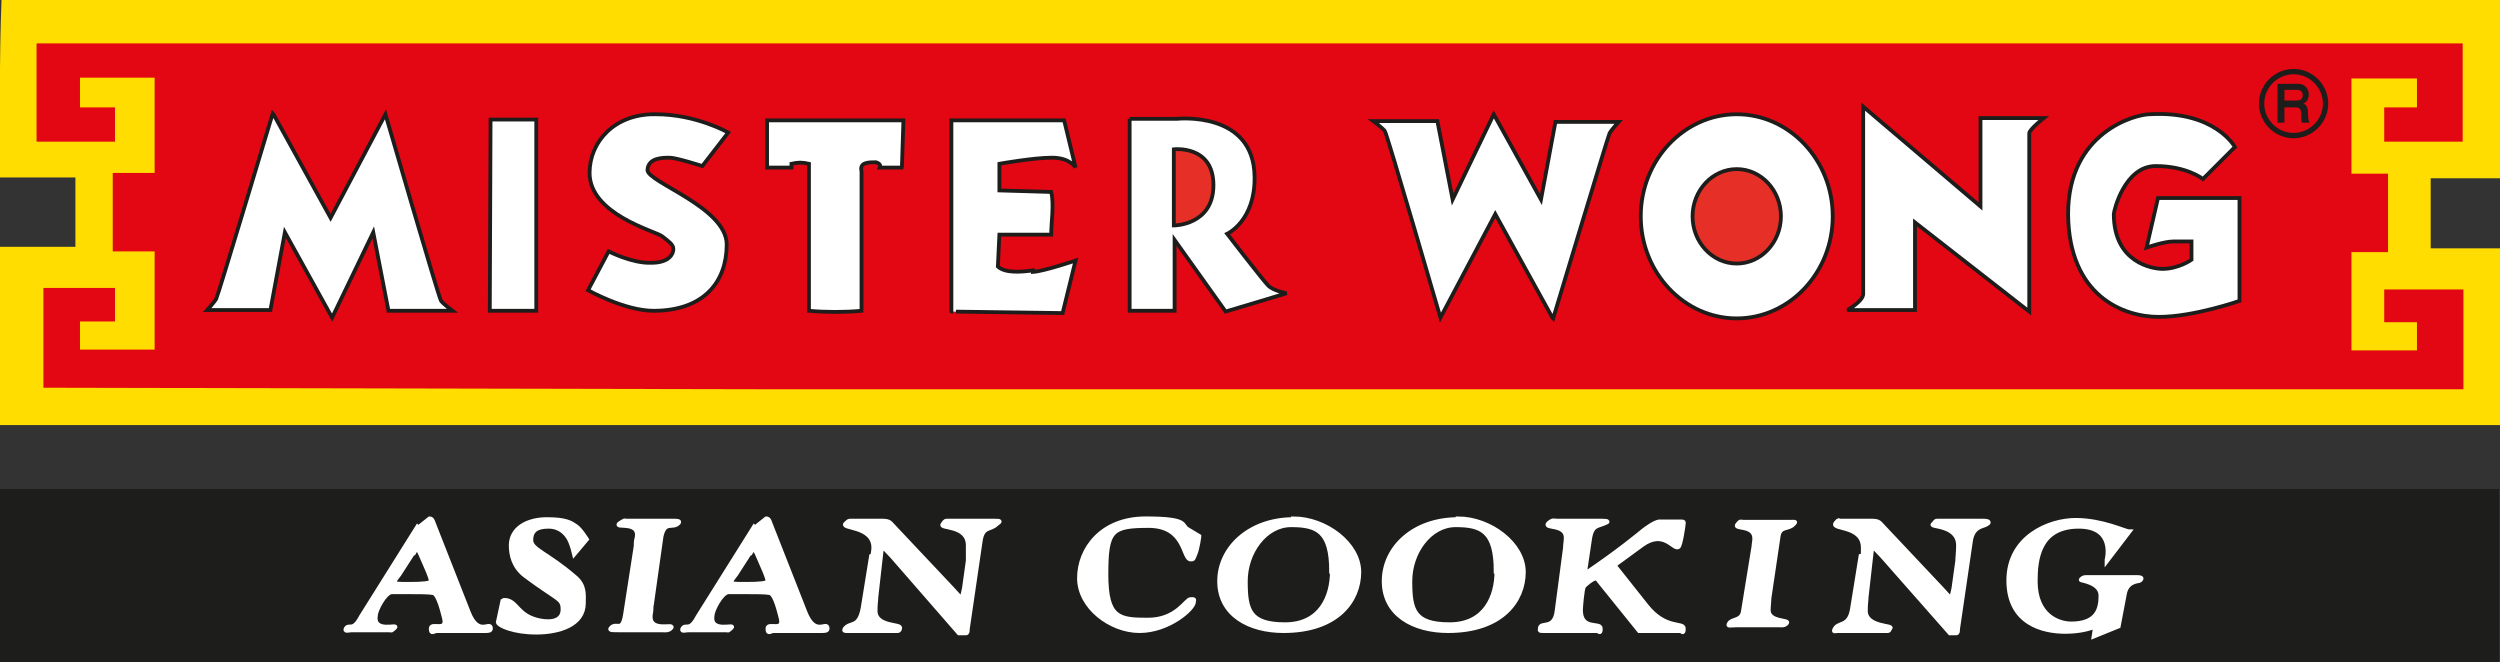 <?xml version="1.0" encoding="utf-8"?>
<svg xmlns="http://www.w3.org/2000/svg" id="Ebene_1" version="1.1" viewBox="0 0 328.2 86.9">
  
  <rect x="0" y="0" width="328.2" height="86.9" fill="#333333" stroke="none"/>
  
  <defs>
    <style>
      .st0 {
        fill: #fd0;
      }

      .st1 {
        fill: #1d1d1b;
      }

      .st2 {
        fill: #e63027;
      }

      .st2, .st3, .st4 {
        stroke: #1d1d1b;
      }

      .st2, .st4 {
        stroke-width: .5px;
      }

      .st5 {
        fill: #e30613;
      }

      .st6 {
        stroke-width: .5px;
      }

      .st6, .st4, .st7 {
        fill: #fff;
      }

      .st6, .st7 {
        stroke: #fff;
      }

      .st3 {
        fill: none;
        stroke-width: .7px;
      }

      .st7 {
        stroke-width: .6px;
      }
    </style>
  </defs>
  <path class="st0" d="M319.1,23.4v9.2h9.1v23.2S0,55.8,0,55.8v-23.4h9.9v-9.1H0C0,15.4-.1,7.4.2,0h328v23.4h-9.1Z"/>
  <path class="st5" d="M313,38v4.3h4.3v3.7h-8.6v-12.9h4.8v-10.3h-4.8v-12.5h8.6v3.8h-4.3v4.5h10.3V5.7H4.8v12.9h10.3v-4.5h-4.6v-3.9h9.8v12.5h-5.5v10.3h5.5v12.9h-9.8v-3.7h4.6v-4.4H5.7v13.1l93.9.2h223.8v-13.1h-10.3Z"/>
  <polygon class="st4" points="70.4 40.8 64.3 40.8 64.4 15.7 70.4 15.7 70.4 40.8"/>
  <path class="st4" d="M118.6,22h-3.1c.2-.4-.2-.6-.5-.7-1,0-2.2,0-1.9,1.2v18.3c-2.2.2-4.7.2-6.9,0v-19.3c-.9-.2-1.4-.2-2.3,0v.5h-3.2v-6.2h17.9l-.2,6.2Z"/>
  <path class="st4" d="M135.6,35.5c-1.5.2-3.6.4-4.6-.5l.2-4.2h6.8c0-1.6.4-4,0-5.6l-6.8-.2v-3.5s4.5-.8,6.9-.8,3.1,1.3,3.1,1.3l-1.5-6.2h-14.8v25.1c-.1,0,14.6.2,14.6.2l1.7-6.9s-4.1,1.4-5.6,1.5Z"/>
  <path class="st3" d="M305.3,13.6c0,2.3-1.9,4.2-4.2,4.2s-4.2-1.9-4.2-4.2,1.9-4.2,4.2-4.2,4.2,1.9,4.2,4.2Z"/>
  <path class="st1" d="M299.9,13.3v-1.5h1.6c.5,0,.8.2.8.7s-.3.7-.8.7h-1.6ZM299,16.1h.9v-2h1.5c.7,0,.7.5.7,1.2s0,.6.1.8h1c-.2-.3-.2-.8-.2-1.1,0-.7-.1-1.2-.6-1.4h0c.4-.2.7-.6.7-1.2s-.4-1.4-1.4-1.4h-2.7v5.1Z"/>
  <path class="st4" d="M35.8,14.9s-7.2,24-7.4,24.3c-.2.4-1.2,1.5-1.2,1.5h8.3l1.9-10.2,6.2,11.2,5.4-11.2,2,10.3h8.4s-1.2-.9-1.5-1.3c-.3-.4-7.3-24.5-7.3-24.5l-7.2,13.6-7.5-13.6Z"/>
  <path class="st4" d="M203.9,41.8s7.2-23.9,7.4-24.3c.2-.4,1.2-1.5,1.2-1.5h-8.3l-1.9,10.2-6.2-11.2-5.4,11.2-2-10.3h-8.4s1.2.9,1.5,1.3c.3.4,7.3,24.5,7.3,24.5l7.2-13.6,7.5,13.6Z"/>
  <path class="st4" d="M148.3,15.6v25.2h5.9v-9.3l6.7,9.4,8-2.4s-1.7-.3-2.4-1c-.7-.7-5.4-6.8-5.4-6.8,0,0,3.7-1.7,3.6-7.5-.1-8.7-10.2-7.6-10.2-7.6h-6.2Z"/>
  <path class="st2" d="M154.1,29.6v-10s5.2-.6,5.2,4.7-5.2,5.3-5.2,5.3Z"/>
  <path class="st4" d="M240.6,28.4c0,7.4-5.7,13.4-12.6,13.4s-12.6-6-12.6-13.4,5.7-13.4,12.6-13.4,12.6,6,12.6,13.4Z"/>
  <path class="st2" d="M233.8,28.4c0,3.4-2.6,6.2-5.8,6.2s-5.8-2.8-5.8-6.2,2.6-6.2,5.8-6.2,5.8,2.8,5.8,6.2Z"/>
  <path class="st4" d="M242.7,40.7h8.7v-11.5l15,11.7s0-22.9,0-23.4c0-.5,1.9-2,1.9-2h-8.3v11.6l-15.4-13.1s0,23.7,0,24.6-1.9,2-1.9,2Z"/>
  <path class="st4" d="M283.3,26h10.7v13.5s-6,2.1-10.6,2.1-11.8-2.7-11.9-13.5c0-10.8,8.9-13.1,10.7-13.1,8.6-.5,11.2,4.3,11.2,4.3l-4.2,4.2s-2.1-1.7-6.2-1.7-5.5,5.9-5.5,6.3c0,6.4,5.1,7.2,6.4,7.2,2.1,0,3.8-1.2,3.8-1.2v-2.4s-1.2,0-2.4,0-3.5.8-3.5.8l1.5-6.5Z"/>
  <path class="st4" d="M95.6,17.4l-3.4,4.4s-3.4-1.1-4.3-1.1-2.8,0-2.9,1.6,10.4,4.9,10.4,9.8-3,8.7-9.6,8.7c-3.8,0-8.6-2.7-8.6-2.7l2.7-5.1s3.1,1.6,5.6,1.5c2.4,0,2.9-1.2,2.9-1.8s-.6-1-1.5-1.7c-1-.7-9.5-2.9-9.5-8.3,0-4.1,3.3-7.8,8.7-7.7,5.3,0,9.5,2.4,9.5,2.4Z"/>
  <rect class="st1" x="0" y="64.2" width="328.1" height="22.7"/>
  <path class="st7" d="M66.2,78.8c1.7,0,1.6,2.1,4.7,2.7,1.6.3,3,0,3-1.5s-.6-1.2-4.9-4.4c-1.6-1.2-1.9-2.8-1.9-4,0-2.2,2.1-3.4,4.7-3.4s3.2.5,3.8.9c.6.4,1.4,1.7,1.4,1.7l-1.6,1.9s-.3-1.3-.7-2c-.4-.7-1.2-1.6-2.7-1.6s-2.3.5-2.3,1.8,2.1,1.7,5.8,4.9c1.3,1.1,1.1,2.3,1.1,3.4,0,2.8-3.2,3.8-6.2,3.8s-4.9-.9-5-1.3l.6-2.8Z"/>
  <path class="st7" d="M85.5,78.8c0,.6,0,1.4-.1,1.8-.4,2.7,3.5,1.1,2.6,1.9-.3.3-.9.2-1.1.2-.7,0-1.6,0-2.9,0s-2,0-2.8,0-1.2,0-1-.2c.7-.9,1.5.7,1.9-1.8l1.4-9c0-.3,0-.7.1-1,.6-2.5-3.2-1.3-2.2-2,.8-.5.5-.3.8-.3.6,0,1.5,0,3.6,0s1.7,0,2.4,0,1,0,.9.2c-.8.9-1.8-.4-2.3,1.8l-1.2,8.5Z"/>
  <path class="st7" d="M98.5,72.6c.1-.2.3-.5.5-.5s.2.3.4.6l1,2.3c.2.5.4,1,.4,1.3s-1.1.4-2.8.4-2,0-2-.3.3-.6.6-1l1.8-2.8ZM99,69.2l-7.4,11.8c-1.1,2.1-1.6.8-2,1.6-.1.3.4.1.8.1.8,0,1.4,0,2.5,0s1.7,0,2.3,0,.2.2.8-.3c.6-.5-2.9.8-2.5-1.6,0-.7,1.2-3,2.1-3.1.4,0,1.1,0,2.4,0s2.4,0,3,.1c.8,0,1.4,2.9,1.5,3.2.6,2.1-1.7.7-1.7,1.5s.3.3.8.3c1.1,0,2.1,0,4.3,0s1.4,0,1.9,0,.8,0,.8-.3c0-1-1.6,1.2-2.9-2.1l-4.6-11.7c-.1-.3-.2-.6-.5-.6l-1.5,1.2Z"/>
  <path class="st7" d="M54.3,72.6c.1-.2.3-.5.5-.5s.2.3.4.6l1,2.3c.2.5.4,1,.4,1.3s-1.1.4-2.8.4-2,0-2-.3.3-.6.6-1l1.8-2.8ZM54.8,69.2l-7.4,11.8c-1.1,2.1-1.6.8-2,1.6-.1.3.4.1.8.1.8,0,1.4,0,2.5,0s1.7,0,2.3,0,.2.2.8-.3c.6-.5-2.9.8-2.5-1.6,0-.7,1.2-3,2.1-3.1.4,0,1.1,0,2.4,0s2.4,0,3,.1c.8,0,1.4,2.9,1.5,3.2.6,2.1-1.7.7-1.7,1.5s.3.3.8.3c1.1,0,2.1,0,4.3,0s1.4,0,1.9,0,.8,0,.8-.3c0-1-1.6,1.2-2.9-2.1l-4.6-11.7c-.1-.3-.2-.6-.5-.6l-1.5,1.2Z"/>
  <path class="st7" d="M114.6,72.9c0-.3.1-.6.1-1,0-3-4.6-2.5-3.6-3.2.2-.2.3-.3.5-.3s.7,0,2.2,0,1.7,0,2,0,.8,0,1.1.3l8.1,8.6c.7.8,1.1,1.2,1.2,1.2s.2-.3.4-1.3l.5-3.6c0-.5,0-1.1,0-2,0-2.8-3.9-2.2-3.3-2.8.2-.2.2-.4.5-.4s2,0,3.1,0,2.3,0,2.9,0c1.2,0,1,0,.5.4-.8.8-1.8.2-2.1,2.2l-1.7,11.6c0,.3,0,.5-.2.5s-.8,0-.9,0l-8.8-10.1c-.6-.6-1.1-1.2-1.2-1.2s-.2.2-.2.4l-.7,6.2c0,.5-.1.7-.1,1.8,0,2.2,3.6,1.7,3.2,2.3,0,.1,0,.3-.3.3-.3,0-2.1,0-2.7,0s-3.4,0-3.8,0-.5,0-.4-.2c.7-1,1.9,0,2.4-2.8l1.1-6.8Z"/>
  <path class="st7" d="M157.4,70.5s-.2,1.5-.5,2.2c-.3.7-.2.7-.6.7-1,0-.6-4.4-5.5-4.4s-5.6.6-5.6,6.4,1.7,6,5.5,6,5-2.7,5.6-2.7.4,0,.4.3c0,.9-3.3,3.8-7.1,3.8s-7.9-3.1-7.9-6.9,2.9-7.8,8.7-7.8,4.6.9,5.5,1.4l1.5.9Z"/>
  <path class="st7" d="M174.9,75c0,3.3-1.5,7-6.2,7s-5.2-1.9-5.2-5.7,2.6-7.4,6-7.4,5.3.8,5.3,6.1ZM169.8,68.2c-5.7,0-9.7,3.7-9.7,8.1s3.9,6.5,8.4,6.5c7.1,0,9.9-4,9.9-7.7s-4.4-7-8.6-7Z"/>
  <path class="st7" d="M196.5,75c0,3.3-1.5,7-6.2,7s-5.2-1.9-5.2-5.7,2.6-7.4,6-7.4,5.3.8,5.3,6.1ZM191.4,68.2c-5.8,0-9.7,3.7-9.7,8.1s3.9,6.5,8.4,6.5c7.1,0,9.9-4,9.9-7.7s-4.4-7-8.6-7Z"/>
  <path class="st7" d="M217.9,68.5c.5,0,1.6,0,2.4,0s.7,0,.7.2-.4,3-.7,3.1c-.6.3-1.9-2.3-4.7-.3l-3.7,2.7,4.2,5.3c2.5,3.2,4.9,2.2,4.9,3s-.2.3-.4.3-1,0-2.8,0-2.1,0-2.6,0l-5-6.2c-.4-.5-.5-.7-.7-.7-.4,0-1.4.8-1.6,1.1-.2.3-.4,2.7-.4,3.1,0,2.7,2.6,1.6,2.6,2.4s-.2.3-.4.3c-.4,0-1.1,0-3.8,0s-2.1,0-3,0-.7,0-.7-.3c0-.9,1.9.3,2.2-2.3l1.1-8.3c0-.5.1-.8.1-1.3,0-1.9-3-1.2-2.3-1.9.6-.5.7-.3,1.1-.3,1.1,0,2.3,0,3.4,0,1,0,1.5,0,2.1,0s1.5,0,.9.2c-1,.5-1.8.2-2.1,2.1l-.7,4.7c4.6-3.1,7.2-5.3,7.7-5.7.5-.4,1.5-1.1,2.1-1.2Z"/>
  <path class="st6" d="M232.3,78.3c0,.6-.1,1.3-.1,1.8,0,1.6,2.8,1.2,2.4,1.7-.3.4-.8.3-1,.3-.7,0-1.6,0-2.9,0s-2,0-2.8,0-1.2.2-.9-.3c.4-.6,1.6-.3,1.8-1.5l1.4-8.6c0-.3.1-.6.1-1,0-1.9-2.9-1.1-2.2-1.9.4-.5.4-.3.8-.3s1.5,0,3.6,0,1.7,0,2.4,0,1-.1.6.3c-.7.8-1.8.2-2,1.6l-1.2,8.1Z"/>
  <path class="st7" d="M244.6,72.9c0-.3,0-.6,0-1,0-3-4.2-2.4-3.6-3.2.5-.6.3-.3.5-.3s.7,0,2.2,0,1.7,0,2,0,.8,0,1.1.3l8.1,8.6c.7.8,1.1,1.2,1.2,1.2s.2-.3.4-1.3l.5-3.6c0-.5.1-1.1.1-2,0-2.8-3.9-2.4-3.3-2.8.2-.1.2-.4.5-.4s2,0,3.1,0,2.3,0,2.9,0c1.1,0,.7.3.5.4-.4.3-1.8.2-2.1,2.2l-1.7,11.6c0,.3,0,.5-.2.5s-.7,0-.8,0l-8.9-10.1c-.6-.6-1.1-1.2-1.2-1.2s-.2.2-.2.4l-.7,6.2c0,.5-.1.7-.1,1.8,0,2.2,3.8,1.9,3.2,2.3-.1,0,0,.3-.3.3-.3,0-2.1,0-2.7,0s-3.4,0-3.8,0-.5.1-.5,0c.4-1.3,2-.2,2.4-3l1.1-6.8Z"/>
  <path class="st7" d="M276.6,73.5s1.2-4.4-3.7-4.4c-5.3,0-5.7,4.4-5.7,7.2,0,4.6,3.1,5.6,4.7,5.6,3.4,0,3.9-1.9,3.9-3.7s-2.7-2-2.6-2.1c.3-.3.4-.3.9-.3s1.5,0,3.4,0,1.9,0,2.9,0,.7.2.5.4c-.1.1-1.7,0-2,1.8l-.8,4.2-3.2,1.3.2-1.3c-1.2.5-2.6.7-4,.7-2.8,0-7.4-1-7.4-6.7s5.3-7.9,8.8-7.9,6.5,1.5,7,1.5l-2.9,3.8Z"/>
</svg>